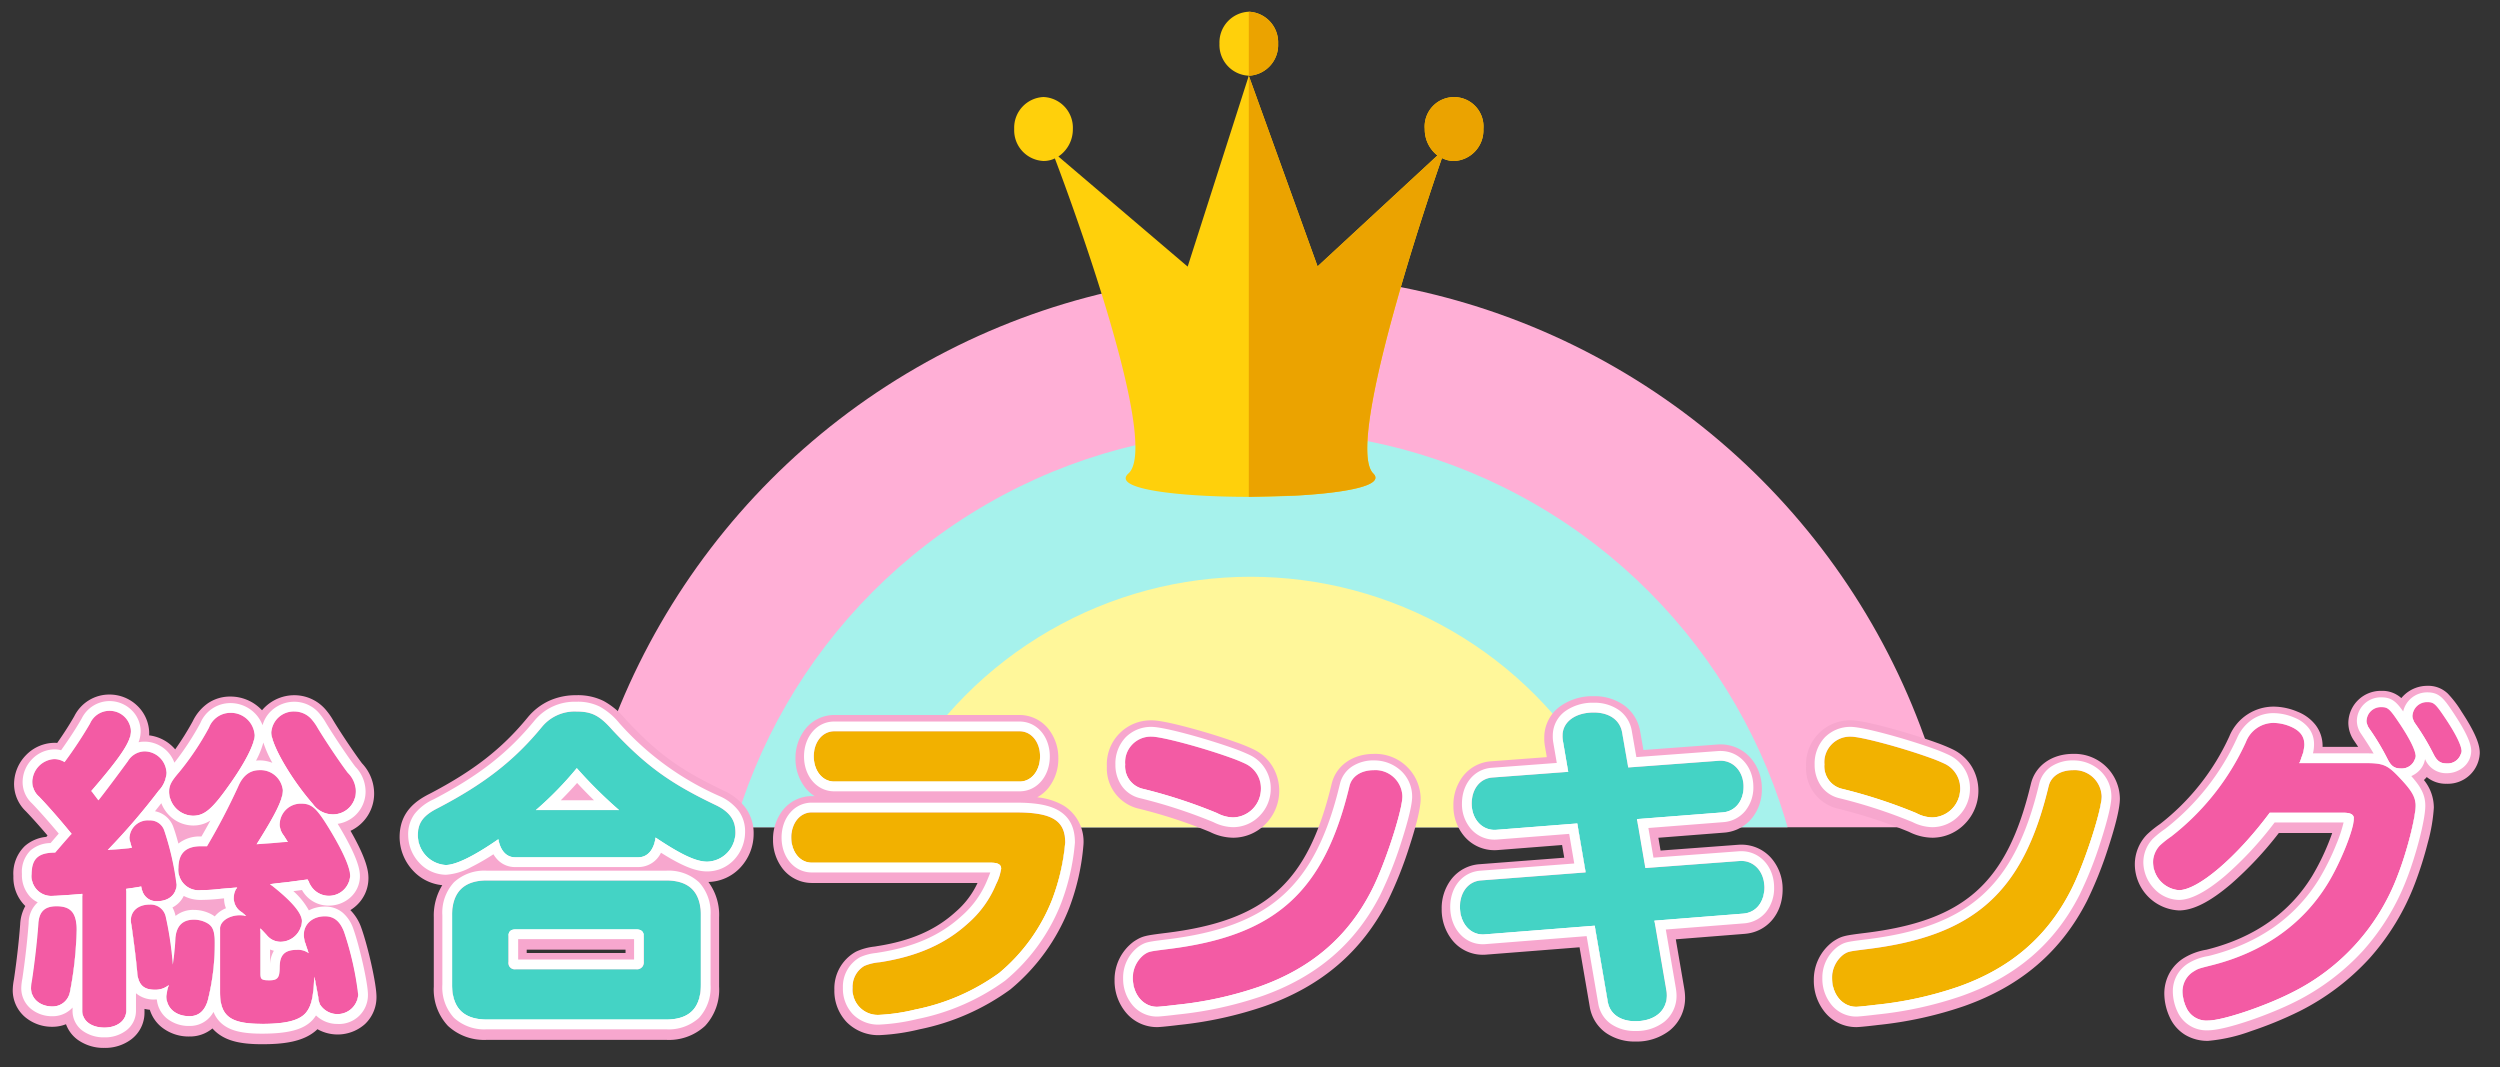 <svg xmlns="http://www.w3.org/2000/svg" xmlns:xlink="http://www.w3.org/1999/xlink" width="410" height="175" viewBox="0 0 410 175"><rect x="0" y="0" width="410" height="175" fill="#333333" stroke="none"/><defs><style>.a,.b,.c{fill:#fff;}.a,.b{stroke:#707070;}.a{opacity:0.5;}.d{clip-path:url(#a);}.e{clip-path:url(#b);}.f{fill:#ffafd6;}.g{fill:#a6f2ec;}.h{fill:#fff79a;}.i{fill:#f7a7ce;}.j{fill:#f35ba4;}.k{fill:#f2b200;}.l{fill:#44d3c5;}.m{fill:#f2b100;}.n{fill:#ffd00b;}.n,.p{fill-rule:evenodd;}.o{clip-path:url(#c);}.p{fill:#eba300;}</style><clipPath id="a"><rect class="a" width="410" height="175" transform="translate(67.159 1205.044)"/></clipPath><clipPath id="b"><rect class="b" width="229.401" height="90.733" transform="translate(0 0)"/></clipPath><clipPath id="c"><path class="c" d="M2958.5,1202.953v79.561l41.754-1.111v-78.45Z" transform="translate(-2958.5 -1202.953)"/></clipPath></defs><g class="d" transform="translate(-67.159 -1205.044)"><g transform="translate(72.247 1206.967)"><g class="e" transform="translate(87.856 43.02)"><g transform="translate(0 0)"><circle class="f" cx="114.701" cy="114.701" r="114.701"/><circle class="g" cx="89.877" cy="89.877" r="89.877" transform="translate(23.967 25.679)"/><circle class="h" cx="65.91" cy="65.91" r="65.91" transform="translate(46.223 49.647)"/></g></g><g transform="translate(0 113.224)"><path class="c" d="M8.41,50.63V31.444c-.989.11-4.232.33-4.782.33A3.227,3.227,0,0,1,.11,28.2c0-2.527,1.1-3.518,3.848-3.518,1.1-1.264,1.98-2.308,2.694-3.077-1.87-2.31-3.958-4.674-5.333-6.1a3.168,3.168,0,0,1-1.1-2.42A3.8,3.8,0,0,1,3.848,9.345a3.344,3.344,0,0,1,1.65.495A69.046,69.046,0,0,0,9.674,3.518a3.5,3.5,0,0,1,6.707,1.264c0,1.705-1.648,4.178-6.485,9.786.44.6.494.659,1.154,1.538.6-.714,3.244-4.233,4.837-6.432a3.282,3.282,0,0,1,2.749-1.593A3.628,3.628,0,0,1,22.21,11.6a4.467,4.467,0,0,1-1.266,2.914,107.427,107.427,0,0,1-8.355,9.729c.936-.055,1.266-.055,3.463-.275a1.7,1.7,0,0,1,.5-.055c-.112-.33-.112-.385-.222-.769a3.3,3.3,0,0,1-.164-.989,3,3,0,0,1,3.243-2.749,2.431,2.431,0,0,1,2.475,1.758,45.449,45.449,0,0,1,1.978,8.742c0,1.648-1.264,2.747-3.189,2.747a2.4,2.4,0,0,1-2.417-1.7,1.574,1.574,0,0,1-.111-.44.414.414,0,0,1-.055-.275c-1.211.22-1.319.22-2.475.385V50.63c0,1.6-1.484,2.749-3.574,2.749C9.9,53.379,8.41,52.28,8.41,50.63ZM31,47.551V37.162c0-1.211,1.486-2.2,3.3-2.2a7.721,7.721,0,0,1,.989.11c-.22-.165-.44-.385-.715-.6A2.625,2.625,0,0,1,33.26,32.1a2.859,2.859,0,0,1,.549-1.7l-2.639.22a28.5,28.5,0,0,1-3.3.22,3.333,3.333,0,0,1-3.683-3.683c0-2.365,1.211-3.518,3.683-3.518h.991a106.172,106.172,0,0,0,5.112-9.784c.769-1.815,1.923-2.694,3.519-2.694a3.655,3.655,0,0,1,3.792,3.3c0,1.538-1.1,3.793-4.287,8.85,2.253-.165,2.527-.165,4.177-.33l.934-.055-.66-1.044a2.915,2.915,0,0,1-.659-1.925,3.446,3.446,0,0,1,3.573-3.3c1.758,0,2.582.824,4.947,4.784,1.98,3.352,3.024,5.771,3.024,7.09a3.49,3.49,0,0,1-6.543,1.431,1.418,1.418,0,0,1-.22-.495,2.427,2.427,0,0,1-.22-.385l-3.3.44-1.539.165-1.321.165c3.519,2.747,5.224,4.727,5.224,6.1a3.541,3.541,0,0,1-3.464,3.354,2.91,2.91,0,0,1-2.31-1.1c-.55-.6-.824-.879-1.044-1.1v7.421c0,.934.22,1.1,1.483,1.1,1.376,0,1.706-.44,1.706-2.2,0-1.978.824-2.8,2.859-2.8a2.905,2.905,0,0,1,1.868.549c-.11-.44-.275-.826-.494-1.54a4.063,4.063,0,0,1-.275-1.484c0-1.76,1.429-3.024,3.463-3.024,1.483,0,2.473.824,3.134,2.584A50.789,50.789,0,0,1,53.654,47.99a3.4,3.4,0,0,1-6.268,1.6,4.368,4.368,0,0,1-.275-1.209c-.275-1.54-.494-2.529-.494-2.694a3.743,3.743,0,0,1-.165-.659c-.165,3.518-.494,4.892-1.428,5.991-1.1,1.211-3.244,1.76-7.147,1.76C32.655,52.775,31,51.509,31,47.551Zm227.586,1.6-2.143-12.478L238.361,38.1c-2.253.165-4.013-1.76-4.013-4.507,0-2.42,1.373-4.178,3.408-4.343l17.206-1.321L253.589,19.9l-13.3,1.044c-2.253.165-4.013-1.7-4.013-4.288,0-2.418,1.375-4.123,3.354-4.288l12.48-.934-.881-5.112a4.207,4.207,0,0,1-.055-.826c0-2.253,2.09-3.793,5.114-3.793,2.582,0,4.343,1.266,4.672,3.354l.989,5.663,14.843-1.1c2.31-.165,4.068,1.705,4.068,4.29,0,2.308-1.374,4.013-3.409,4.178l-14.072,1.1,1.374,8.026L280.2,26.058c2.308-.165,4.068,1.7,4.068,4.343,0,2.42-1.374,4.123-3.464,4.288l-14.568,1.154,1.925,11.215a7.494,7.494,0,0,1,.11,1.046c0,2.582-2.035,4.233-5.169,4.233C260.626,52.335,258.922,51.124,258.591,49.146Zm94.87.934a6.364,6.364,0,0,1-.6-2.584,3.766,3.766,0,0,1,1.87-3.354c.714-.44.769-.44,3.133-1.044,8.3-2.143,14.679-6.652,18.746-13.248,2.088-3.354,4.343-8.962,4.343-10.72,0-.714-.55-.989-1.76-.989H367.15c-5.441,7.312-11.764,12.7-14.9,12.7a4.613,4.613,0,0,1-4.233-4.562,4.062,4.062,0,0,1,1.1-2.749,15.986,15.986,0,0,1,1.87-1.484,41.373,41.373,0,0,0,12.259-15.5,4.867,4.867,0,0,1,4.562-3.134,7.31,7.31,0,0,1,2.749.6c1.538.659,2.255,1.593,2.255,2.914a5.643,5.643,0,0,1-.442,2.088l-.053.165-.112.33a2.061,2.061,0,0,1-.22.5h10.885c2.694,0,3.464.275,5.059,1.868,2.473,2.529,3.131,3.628,3.131,5.112,0,1.98-1.428,7.586-2.912,11.379a35.261,35.261,0,0,1-17.427,19.3c-4.453,2.255-11.325,4.564-13.69,4.564A3.616,3.616,0,0,1,353.461,50.08ZM74.772,52.06c-3.793,0-5.717-1.87-5.717-5.718V34.963c0-3.793,1.923-5.716,5.717-5.716h29.356c3.848,0,5.717,1.923,5.717,5.716V46.342c0,3.848-1.869,5.718-5.717,5.718Zm3.519-13.634V42.6A1.054,1.054,0,0,0,79.5,43.813H99.235A1.116,1.116,0,0,0,100.5,42.6V38.426c0-.769-.384-1.154-1.265-1.154H79.5C78.675,37.272,78.291,37.6,78.291,38.426ZM22.21,48.267a8.225,8.225,0,0,1,.385-1.87,3.44,3.44,0,0,1-2.31.769c-1.814,0-2.692-.824-2.858-2.8-.22-2.473-.6-5.332-.936-7.7a3.528,3.528,0,0,1-.11-.879c0-1.538,1.211-2.582,3.079-2.582a2.514,2.514,0,0,1,2.64,2.033,55.81,55.81,0,0,1,1.154,7.806c.22-1.538.329-2.529.439-4.4.165-1.98,1.211-2.969,3.024-2.969a4.44,4.44,0,0,1,2.145.549c.989.551,1.264,1.376,1.264,3.354a37.968,37.968,0,0,1-1.154,9.4c-.494,1.648-1.485,2.527-2.969,2.527C23.748,51.509,22.21,50.19,22.21,48.267Zm112.541-1.431a3.919,3.919,0,0,1,1.922-3.573,8.266,8.266,0,0,1,2.53-.6c6.048-.934,10.72-2.969,14.459-6.378a17.185,17.185,0,0,0,4.618-6.431,7.986,7.986,0,0,0,.824-2.529c0-.714-.549-.989-1.758-.989h-29.3c-1.925,0-3.354-1.76-3.354-4.123s1.428-4.123,3.354-4.123h33.424c5.991,0,8.136,1.319,8.136,4.947a35.031,35.031,0,0,1-2.145,9.345,29.83,29.83,0,0,1-8.685,12.041,35.116,35.116,0,0,1-13.742,5.991,31.412,31.412,0,0,1-5.938.879A4.126,4.126,0,0,1,134.751,46.837ZM295.379,45.3a4.793,4.793,0,0,1,1.87-3.9c.767-.495.767-.495,3.791-.879,17.7-2.145,25.673-9.292,29.85-26.717.385-1.65,1.925-2.639,4.013-2.639a4.432,4.432,0,0,1,4.672,4.343c0,2.31-2.912,11.27-5.057,15.392-3.9,7.641-9.894,12.753-18.417,15.777a60.332,60.332,0,0,1-13.522,2.969c-1.321.165-2.915.33-3.244.33C297.081,49.97,295.379,47.935,295.379,45.3ZM180.7,45.3a4.8,4.8,0,0,1,1.868-3.9c.769-.495.769-.495,3.793-.879,17.7-2.145,25.673-9.292,29.851-26.717.384-1.65,1.925-2.639,4.013-2.639A4.433,4.433,0,0,1,224.9,15.5c0,2.31-2.913,11.27-5.057,15.392-3.9,7.641-9.9,12.753-18.417,15.777a60.331,60.331,0,0,1-13.522,2.969c-1.321.165-2.914.33-3.244.33C182.408,49.97,180.7,47.935,180.7,45.3ZM0,46.892a8.082,8.082,0,0,1,.165-1.319C.6,42.6.989,39.305,1.211,36.336c.108-1.978,1.043-2.857,2.967-2.857,2.365,0,3.3,1.1,3.3,3.9a59.416,59.416,0,0,1-1.1,10.169,2.883,2.883,0,0,1-2.859,2.365C1.483,49.915,0,48.652,0,46.892ZM63.448,21.825c0-2.035.879-3.244,3.3-4.452,7.586-3.96,12.533-7.808,17.04-13.3A6.95,6.95,0,0,1,89.4,1.538c2.582,0,3.848.661,5.936,3.024,5.5,5.883,9.457,8.74,16.933,12.314,2.2,1.046,3.244,2.42,3.244,4.345a4.76,4.76,0,0,1-4.617,4.947c-1.815,0-4.29-1.156-8.468-3.958-.275,2.033-1.319,3.244-2.857,3.244H79.389c-1.429,0-2.418-1.1-2.749-2.969-3.956,2.749-6.979,4.233-8.63,4.233A4.885,4.885,0,0,1,63.448,21.825ZM82.8,17.7H96.432a74.457,74.457,0,0,1-6.927-6.872A56.483,56.483,0,0,1,82.8,17.7Zm226.379.495a84.4,84.4,0,0,0-12.315-4.013,3.778,3.778,0,0,1-2.747-3.958,4.217,4.217,0,0,1,4.342-4.564c1.648,0,8.246,1.76,12.972,3.463a26.089,26.089,0,0,1,2.42.991,4.449,4.449,0,0,1,2.527,4.123,4.683,4.683,0,0,1-4.563,4.672A5.852,5.852,0,0,1,309.177,18.2ZM194.5,18.2a84.43,84.43,0,0,0-12.316-4.013,3.778,3.778,0,0,1-2.748-3.958,4.217,4.217,0,0,1,4.343-4.564c1.648,0,8.245,1.76,12.973,3.463a26.063,26.063,0,0,1,2.42.991,4.449,4.449,0,0,1,2.527,4.123,4.683,4.683,0,0,1-4.563,4.672A5.849,5.849,0,0,1,194.5,18.2ZM22.649,14.843c0-1.156.274-1.76,1.648-3.354a45.7,45.7,0,0,0,4.894-7.312,3.766,3.766,0,0,1,3.519-2.42,3.894,3.894,0,0,1,3.958,3.683c0,1.485-1.65,4.674-4.342,8.412-2.694,3.793-3.96,4.782-5.773,4.782A4.012,4.012,0,0,1,22.649,14.843Zm23.583,1.868C42.714,12.7,39.415,7.037,39.415,5a3.674,3.674,0,0,1,3.793-3.463,3.746,3.746,0,0,1,2.97,1.485A7.834,7.834,0,0,1,47,4.233c1.43,2.365,3.848,5.938,4.949,7.367a4.339,4.339,0,0,1,1.319,3.079,3.742,3.742,0,0,1-3.738,3.738A4.029,4.029,0,0,1,46.232,16.711Zm85.494-3.683c-1.923,0-3.354-1.758-3.354-4.123s1.43-4.123,3.354-4.123h30.4c1.923,0,3.354,1.76,3.354,4.123s-1.431,4.123-3.354,4.123ZM386.445,9.29a39.468,39.468,0,0,0-2.969-4.947,2.221,2.221,0,0,1-.44-1.319,2.33,2.33,0,0,1,2.42-2.2c1.1,0,1.374.275,3.134,2.914,1.593,2.42,2.472,4.233,2.472,5.112a2.277,2.277,0,0,1-2.417,2.035C387.6,10.885,387.05,10.5,386.445,9.29Zm7.532-.824a39.341,39.341,0,0,0-2.969-4.947,2.221,2.221,0,0,1-.44-1.319,2.37,2.37,0,0,1,2.42-2.2c1.1,0,1.373.275,3.133,2.914,1.593,2.418,2.473,4.233,2.473,5.112a2.279,2.279,0,0,1-2.418,2.035C395.133,10.061,394.581,9.674,393.977,8.465Z" transform="translate(0 0.329)"/><path class="i" d="M12.038,53.379c2.09,0,3.574-1.154,3.574-2.749V30.62c1.156-.165,1.264-.165,2.475-.385a.414.414,0,0,0,.055.275,1.576,1.576,0,0,0,.111.44,2.4,2.4,0,0,0,2.417,1.7c1.925,0,3.189-1.1,3.189-2.747a45.451,45.451,0,0,0-1.978-8.742,2.431,2.431,0,0,0-2.475-1.758,3,3,0,0,0-3.243,2.749,3.3,3.3,0,0,0,.164.989c.11.385.11.44.222.769a1.7,1.7,0,0,0-.5.055c-2.2.22-2.527.22-3.463.275a107.435,107.435,0,0,0,8.355-9.729A4.467,4.467,0,0,0,22.21,11.6a3.628,3.628,0,0,0-3.573-3.518,3.282,3.282,0,0,0-2.749,1.593c-1.593,2.2-4.233,5.718-4.837,6.432-.659-.879-.714-.934-1.154-1.538,4.837-5.608,6.485-8.081,6.485-9.786A3.5,3.5,0,0,0,9.674,3.518,69.057,69.057,0,0,1,5.5,9.839a3.344,3.344,0,0,0-1.65-.494A3.8,3.8,0,0,0,.22,13.083a3.168,3.168,0,0,0,1.1,2.42c1.376,1.429,3.464,3.793,5.333,6.1-.714.769-1.6,1.813-2.694,3.077C1.211,24.682.11,25.673.11,28.2a3.227,3.227,0,0,0,3.518,3.573c.549,0,3.793-.22,4.782-.33V50.63c0,1.65,1.486,2.749,3.628,2.749m25.838-.6c3.9,0,6.048-.549,7.147-1.76.934-1.1,1.264-2.473,1.428-5.991a3.739,3.739,0,0,0,.165.659c0,.165.22,1.154.494,2.694a4.368,4.368,0,0,0,.275,1.209,3.4,3.4,0,0,0,6.268-1.6,50.79,50.79,0,0,0-2.308-10.279c-.662-1.76-1.651-2.584-3.134-2.584-2.034,0-3.463,1.264-3.463,3.024a4.064,4.064,0,0,0,.275,1.484c.22.714.385,1.1.494,1.54a2.905,2.905,0,0,0-1.868-.549c-2.035,0-2.859.824-2.859,2.8,0,1.76-.33,2.2-1.706,2.2-1.264,0-1.483-.165-1.483-1.1V37.107c.22.22.494.494,1.044,1.1a2.91,2.91,0,0,0,2.31,1.1,3.541,3.541,0,0,0,3.464-3.354c0-1.374-1.705-3.354-5.224-6.1l1.321-.165,1.539-.165,3.3-.44a2.43,2.43,0,0,0,.22.385,1.418,1.418,0,0,0,.22.495,3.49,3.49,0,0,0,6.543-1.431c0-1.319-1.044-3.738-3.024-7.09-2.365-3.96-3.189-4.784-4.947-4.784a3.446,3.446,0,0,0-3.573,3.3,2.915,2.915,0,0,0,.659,1.925l.66,1.044-.934.055c-1.65.165-1.925.165-4.177.33,3.188-5.057,4.287-7.312,4.287-8.85a3.655,3.655,0,0,0-3.792-3.3c-1.6,0-2.749.879-3.519,2.694a106.176,106.176,0,0,1-5.112,9.784h-.991c-2.473,0-3.683,1.154-3.683,3.518a3.333,3.333,0,0,0,3.683,3.683,28.5,28.5,0,0,0,3.3-.22l2.639-.22a2.859,2.859,0,0,0-.549,1.7,2.625,2.625,0,0,0,1.318,2.365c.275.22.494.44.715.6a7.719,7.719,0,0,0-.989-.11c-1.813,0-3.3.989-3.3,2.2V47.551c0,3.958,1.65,5.224,6.872,5.224m225.221-.44c3.134,0,5.169-1.65,5.169-4.233a7.489,7.489,0,0,0-.11-1.046l-1.925-11.215L280.8,34.688c2.09-.165,3.464-1.868,3.464-4.288,0-2.639-1.76-4.507-4.068-4.343l-15.447,1.154-1.374-8.026,14.072-1.1c2.035-.165,3.409-1.87,3.409-4.178,0-2.584-1.758-4.455-4.068-4.29l-14.843,1.1-.989-5.663c-.329-2.088-2.09-3.354-4.672-3.354-3.024,0-5.114,1.54-5.114,3.793a4.206,4.206,0,0,0,.055.826l.881,5.112-12.48.934c-1.978.165-3.354,1.87-3.354,4.288,0,2.584,1.76,4.452,4.013,4.288l13.3-1.044,1.374,8.026-17.206,1.321c-2.035.165-3.408,1.923-3.408,4.343,0,2.747,1.76,4.672,4.013,4.507l18.086-1.429,2.143,12.478c.332,1.978,2.035,3.189,4.507,3.189m93.936-.11c2.365,0,9.237-2.31,13.69-4.564a35.261,35.261,0,0,0,17.427-19.3c1.484-3.793,2.912-9.4,2.912-11.379,0-1.484-.659-2.582-3.131-5.112-1.6-1.593-2.365-1.868-5.059-1.868H371.987a2.06,2.06,0,0,0,.22-.5l.112-.33.053-.165a5.643,5.643,0,0,0,.442-2.088c0-1.321-.717-2.255-2.255-2.914a7.309,7.309,0,0,0-2.749-.6,4.867,4.867,0,0,0-4.562,3.134,41.373,41.373,0,0,1-12.259,15.5,16,16,0,0,0-1.87,1.483,4.063,4.063,0,0,0-1.1,2.749,4.613,4.613,0,0,0,4.233,4.562c3.133,0,9.456-5.387,14.9-12.7h12.039c1.211,0,1.761.275,1.761.989,0,1.758-2.255,7.367-4.343,10.72-4.068,6.6-10.445,11.1-18.746,13.248-2.365.6-2.419.6-3.133,1.044a3.766,3.766,0,0,0-1.87,3.354,6.364,6.364,0,0,0,.6,2.584,3.616,3.616,0,0,0,3.573,2.145M104.128,52.06c3.848,0,5.717-1.87,5.717-5.718V34.963c0-3.793-1.869-5.716-5.717-5.716H74.772c-3.793,0-5.717,1.923-5.717,5.716V46.342c0,3.848,1.923,5.718,5.717,5.718h29.356M79.5,37.272H99.235c.881,0,1.265.385,1.265,1.154V42.6a1.116,1.116,0,0,1-1.265,1.209H79.5A1.054,1.054,0,0,1,78.291,42.6V38.426c0-.824.384-1.154,1.208-1.154M26,51.509c1.483,0,2.474-.879,2.969-2.527a37.966,37.966,0,0,0,1.154-9.4c0-1.978-.275-2.8-1.264-3.354a4.44,4.44,0,0,0-2.145-.549c-1.814,0-2.859.989-3.024,2.969-.11,1.868-.22,2.859-.439,4.4A55.809,55.809,0,0,0,22.1,35.237,2.514,2.514,0,0,0,19.46,33.2c-1.868,0-3.079,1.044-3.079,2.582a3.528,3.528,0,0,0,.11.879c.332,2.365.716,5.224.936,7.7.165,1.98,1.044,2.8,2.858,2.8a3.439,3.439,0,0,0,2.31-.769,8.224,8.224,0,0,0-.385,1.87c0,1.923,1.538,3.242,3.793,3.242m113.09-.22a31.41,31.41,0,0,0,5.938-.879,35.116,35.116,0,0,0,13.742-5.991,29.83,29.83,0,0,0,8.685-12.041,35.031,35.031,0,0,0,2.145-9.345c0-3.628-2.145-4.947-8.136-4.947H128.043c-1.925,0-3.354,1.758-3.354,4.123s1.428,4.123,3.354,4.123h29.3c1.209,0,1.758.275,1.758.989a7.986,7.986,0,0,1-.824,2.529,17.186,17.186,0,0,1-4.618,6.431c-3.738,3.409-8.411,5.443-14.459,6.378a8.265,8.265,0,0,0-2.53.6,3.919,3.919,0,0,0-1.922,3.573,4.126,4.126,0,0,0,4.342,4.453M299.336,49.97c.329,0,1.923-.165,3.244-.33A60.333,60.333,0,0,0,316.1,46.672c8.523-3.024,14.513-8.136,18.417-15.777,2.144-4.123,5.057-13.083,5.057-15.392A4.432,4.432,0,0,0,334.9,11.16c-2.088,0-3.628.989-4.013,2.639-4.178,17.425-12.148,24.572-29.851,26.717-3.024.385-3.024.385-3.791.879a4.793,4.793,0,0,0-1.87,3.9c0,2.637,1.7,4.672,3.958,4.672m-114.674,0c.33,0,1.923-.165,3.244-.33a60.333,60.333,0,0,0,13.522-2.969c8.52-3.024,14.514-8.136,18.417-15.777,2.144-4.123,5.057-13.083,5.057-15.392a4.433,4.433,0,0,0-4.673-4.343c-2.088,0-3.628.989-4.013,2.639-4.178,17.425-12.149,24.572-29.851,26.717-3.024.385-3.024.385-3.793.879a4.8,4.8,0,0,0-1.868,3.9c0,2.637,1.7,4.672,3.958,4.672M3.518,49.915a2.883,2.883,0,0,0,2.859-2.365,59.413,59.413,0,0,0,1.1-10.169c0-2.8-.934-3.9-3.3-3.9-1.923,0-2.859.879-2.967,2.857C.989,39.305.6,42.6.165,45.573A8.081,8.081,0,0,0,0,46.892c0,1.76,1.483,3.024,3.518,3.024m64.492-23.2c1.65,0,4.674-1.484,8.63-4.233.332,1.868,1.321,2.969,2.749,2.969H99.566c1.538,0,2.582-1.211,2.857-3.244,4.178,2.8,6.652,3.958,8.468,3.958a4.76,4.76,0,0,0,4.617-4.947c0-1.925-1.044-3.3-3.244-4.345C104.788,13.3,100.83,10.445,95.331,4.562,93.243,2.2,91.978,1.538,89.4,1.538a6.95,6.95,0,0,0-5.609,2.529c-4.507,5.5-9.455,9.345-17.04,13.3-2.42,1.209-3.3,2.418-3.3,4.453a4.885,4.885,0,0,0,4.562,4.892M89.505,10.83A74.462,74.462,0,0,0,96.432,17.7H82.8a56.479,56.479,0,0,0,6.707-6.872m222.309,8.081a4.683,4.683,0,0,0,4.563-4.672,4.449,4.449,0,0,0-2.527-4.123,26.087,26.087,0,0,0-2.42-.991c-4.727-1.7-11.324-3.464-12.972-3.464a4.217,4.217,0,0,0-4.342,4.564,3.778,3.778,0,0,0,2.747,3.958A84.4,84.4,0,0,1,309.177,18.2a5.853,5.853,0,0,0,2.637.714m-114.674,0a4.683,4.683,0,0,0,4.563-4.672,4.449,4.449,0,0,0-2.527-4.123,26.056,26.056,0,0,0-2.42-.991c-4.727-1.7-11.325-3.464-12.973-3.464a4.217,4.217,0,0,0-4.343,4.564,3.778,3.778,0,0,0,2.748,3.958A84.428,84.428,0,0,1,194.5,18.2a5.85,5.85,0,0,0,2.637.714M26.552,18.636c1.813,0,3.079-.989,5.773-4.782,2.692-3.738,4.342-6.927,4.342-8.412A3.894,3.894,0,0,0,32.71,1.758a3.766,3.766,0,0,0-3.519,2.42A45.7,45.7,0,0,1,24.3,11.489c-1.374,1.593-1.648,2.2-1.648,3.354a4.012,4.012,0,0,0,3.9,3.793m22.979-.22a3.742,3.742,0,0,0,3.738-3.738A4.339,4.339,0,0,0,51.95,11.6c-1.1-1.429-3.519-5-4.949-7.367a7.833,7.833,0,0,0-.824-1.209,3.746,3.746,0,0,0-2.97-1.485A3.674,3.674,0,0,0,39.415,5c0,2.035,3.3,7.7,6.817,11.709a4.029,4.029,0,0,0,3.3,1.705m112.6-5.389c1.923,0,3.354-1.758,3.354-4.123s-1.431-4.123-3.354-4.123h-30.4c-1.923,0-3.354,1.76-3.354,4.123s1.43,4.123,3.354,4.123h30.4m226.518-2.143a2.277,2.277,0,0,0,2.417-2.035c0-.879-.879-2.692-2.472-5.112C386.83,1.1,386.556.824,385.457.824a2.33,2.33,0,0,0-2.42,2.2,2.221,2.221,0,0,0,.44,1.319,39.474,39.474,0,0,1,2.969,4.947c.6,1.211,1.156,1.6,2.2,1.6m7.531-.824a2.279,2.279,0,0,0,2.418-2.035c0-.879-.879-2.694-2.473-5.112C394.362.275,394.087,0,392.988,0a2.37,2.37,0,0,0-2.42,2.2,2.221,2.221,0,0,0,.44,1.319,39.34,39.34,0,0,1,2.969,4.947c.6,1.209,1.156,1.6,2.2,1.6M12.038,56.379A7.272,7.272,0,0,1,7.617,55.02a5.507,5.507,0,0,1-1.881-2.525,5.956,5.956,0,0,1-2.217.421A6.85,6.85,0,0,1-.956,51.341,5.776,5.776,0,0,1-3,46.892a10,10,0,0,1,.2-1.763c.45-3.04.813-6.232,1.02-8.988a6.757,6.757,0,0,1,.844-3.029A6.548,6.548,0,0,1-2.89,28.2a6.271,6.271,0,0,1,1.873-4.925,6.248,6.248,0,0,1,3.528-1.506l.058-.067.135-.157C1.446,20.063.161,18.625-.842,17.583l-.028-.029A6.178,6.178,0,0,1-2.78,13.083a6.826,6.826,0,0,1,1.94-4.7A6.6,6.6,0,0,1,3.848,6.345c.153,0,.3.006.448.018C5.4,4.785,6.325,3.333,7.07,2.03l.024-.041a6.4,6.4,0,0,1,5.769-3.56A6.559,6.559,0,0,1,17.419.258a6.309,6.309,0,0,1,1.963,4.524q0,.17-.01.341a6.658,6.658,0,0,1,4.271,2.3A47.378,47.378,0,0,0,26.529,2.8,7.62,7.62,0,0,1,28.99-.128a6.469,6.469,0,0,1,3.72-1.114A7.056,7.056,0,0,1,37.539.665q.179.167.344.344A6.606,6.606,0,0,1,38.5.362a6.932,6.932,0,0,1,4.71-1.823,6.783,6.783,0,0,1,5.329,2.633l.04.05a10.8,10.8,0,0,1,.991,1.459h0c1.4,2.319,3.7,5.7,4.715,7.032a7.242,7.242,0,0,1,1.986,4.966,6.747,6.747,0,0,1-3.874,6.1c2.593,4.546,2.94,6.529,2.94,7.753a6.075,6.075,0,0,1-1.982,4.506,6.416,6.416,0,0,1-.982.745,7.708,7.708,0,0,1,1.783,2.874l.014.039c1.039,2.887,2.485,9.116,2.485,11.295a6.074,6.074,0,0,1-1.884,4.479,6.747,6.747,0,0,1-7.731.88l-.066-.037c-2.225,2.162-5.832,2.463-9.1,2.463-3.452,0-5.609-.521-7.212-1.741a6.216,6.216,0,0,1-.909-.847A5.758,5.758,0,0,1,26,54.509a7.092,7.092,0,0,1-4.692-1.62,5.922,5.922,0,0,1-1.825-2.762,6.708,6.708,0,0,1-.874-.145v.647a5.472,5.472,0,0,1-2.17,4.348A7.118,7.118,0,0,1,12.038,56.379ZM263.1,55.335a8.218,8.218,0,0,1-4.79-1.4,6.535,6.535,0,0,1-2.674-4.281l-1.679-9.775L238.58,41.088c-.162.012-.325.018-.486.018a6.4,6.4,0,0,1-4.967-2.341,8.029,8.029,0,0,1-1.779-5.176,7.788,7.788,0,0,1,1.58-4.867,6.424,6.424,0,0,1,4.586-2.465h.013l13.923-1.069-.356-2.082-10.59.831c-.164.012-.331.018-.495.018a6.459,6.459,0,0,1-4.921-2.243,7.639,7.639,0,0,1-1.817-5.054,7.72,7.72,0,0,1,1.58-4.847,6.381,6.381,0,0,1,4.525-2.43l.025,0,9.187-.688-.315-1.827a7.019,7.019,0,0,1-.1-1.366A6.292,6.292,0,0,1,250.807.344,9.11,9.11,0,0,1,256.283-1.3,8.379,8.379,0,0,1,261.214.16a6.681,6.681,0,0,1,2.7,4.4l.518,2.965,12.143-.9c.165-.012.331-.018.494-.018a6.525,6.525,0,0,1,4.956,2.235,7.615,7.615,0,0,1,1.83,5.064,7.475,7.475,0,0,1-1.614,4.785,6.485,6.485,0,0,1-4.553,2.383h-.009l-10.793.843.359,2.1,12.737-.951c.165-.012.331-.018.494-.018a6.51,6.51,0,0,1,4.964,2.251,7.708,7.708,0,0,1,1.823,5.1c0,4-2.561,6.989-6.228,7.278l-11.291.894,1.382,8.058.02.136a8.909,8.909,0,0,1,.121,1.335,6.841,6.841,0,0,1-2.512,5.408A8.808,8.808,0,0,1,263.1,55.335Zm93.936-.11a7.132,7.132,0,0,1-3.717-.962,6.5,6.5,0,0,1-2.56-2.884,9.386,9.386,0,0,1-.9-3.883,7.016,7.016,0,0,1,.858-3.4,6.786,6.786,0,0,1,2.458-2.521,10.365,10.365,0,0,1,3.6-1.3l.343-.088c7.568-1.955,13.267-5.964,16.939-11.917l.007-.011a38.1,38.1,0,0,0,2.654-5.335c.283-.691.5-1.286.678-1.788h-8.756a58.4,58.4,0,0,1-7.854,8.374c-3.414,2.91-6.2,4.324-8.529,4.324a7.6,7.6,0,0,1-7.233-7.562,7.03,7.03,0,0,1,1.9-4.79L347,21.4a17.289,17.289,0,0,1,2.166-1.742A38.332,38.332,0,0,0,360.5,5.338l.021-.046A7.85,7.85,0,0,1,367.809.409a10.25,10.25,0,0,1,3.891.83l.04.017a7.025,7.025,0,0,1,2.9,2.133,5.651,5.651,0,0,1,1.176,3.539c0,.026,0,.053,0,.079h5.833q-.306-.468-.655-.984l-.01-.014a5.176,5.176,0,0,1-.944-2.983,5.319,5.319,0,0,1,5.42-5.2A4.605,4.605,0,0,1,388.73-.987a5.369,5.369,0,0,1,.521-.553A5.5,5.5,0,0,1,392.988-3a4.606,4.606,0,0,1,3.368,1.277,17.227,17.227,0,0,1,2.261,2.973l.009.013c2.631,3.991,2.968,5.711,2.968,6.763a5.243,5.243,0,0,1-5.418,5.035,4.929,4.929,0,0,1-3.273-1.1,5.23,5.23,0,0,1-.47.487,7.181,7.181,0,0,1,1.629,4.54,27.931,27.931,0,0,1-.993,5.752,60.541,60.541,0,0,1-2.125,6.72,39.41,39.41,0,0,1-7.4,12.193,39.7,39.7,0,0,1-11.448,8.679l-.014.007a62.667,62.667,0,0,1-8.032,3.3A27.017,27.017,0,0,1,357.034,55.225ZM104.128,55.06H74.772a8.715,8.715,0,0,1-6.395-2.288,8.7,8.7,0,0,1-2.322-6.431V34.963a9.508,9.508,0,0,1,1.391-5.269,7.509,7.509,0,0,1-4.82-2.409,8.111,8.111,0,0,1-2.179-5.459c0-4.114,2.629-5.969,4.931-7.123,7.216-3.769,11.878-7.4,16.088-12.536l.023-.027A9.919,9.919,0,0,1,85.033-.573,10.581,10.581,0,0,1,89.4-1.462a9.48,9.48,0,0,1,4.52.955A12.484,12.484,0,0,1,97.55,2.542c5.215,5.575,8.811,8.186,16,11.624h0a9.263,9.263,0,0,1,3.559,2.752,7.007,7.007,0,0,1,1.4,4.3,8.1,8.1,0,0,1-2.144,5.548,7.41,7.41,0,0,1-5.276,2.4,9.094,9.094,0,0,1,1.757,5.8V46.342a8.723,8.723,0,0,1-2.294,6.423A8.719,8.719,0,0,1,104.128,55.06ZM81.291,40.813H97.5v-.54H81.291Zm57.8,13.476a7.307,7.307,0,0,1-5.311-2.123,7.453,7.453,0,0,1-2.032-5.329,6.89,6.89,0,0,1,3.485-6.207l.1-.053.1-.046a9.8,9.8,0,0,1,2.955-.775l.355-.062c5.52-.853,9.618-2.641,12.9-5.63l.018-.016a14.081,14.081,0,0,0,3.567-4.716H128.043a6.084,6.084,0,0,1-4.727-2.283,7.664,7.664,0,0,1-1.627-4.84,7.664,7.664,0,0,1,1.627-4.841,6.085,6.085,0,0,1,4.726-2.282h.461a6.278,6.278,0,0,1-1.5-1.34A7.663,7.663,0,0,1,125.373,8.9,7.663,7.663,0,0,1,127,4.065a6.084,6.084,0,0,1,4.726-2.283h30.4a6.084,6.084,0,0,1,4.725,2.283,7.663,7.663,0,0,1,1.628,4.84,7.663,7.663,0,0,1-1.629,4.841,6.249,6.249,0,0,1-1.833,1.536,10.768,10.768,0,0,1,4.324,1.356,6.951,6.951,0,0,1,3.26,6.4,37.728,37.728,0,0,1-2.337,10.4l0,0a32.8,32.8,0,0,1-9.644,13.345l-.019.015a38.153,38.153,0,0,1-14.895,6.535A33.883,33.883,0,0,1,139.093,54.289ZM299.336,52.97a6.613,6.613,0,0,1-5.117-2.412,8.135,8.135,0,0,1-1.84-5.26,7.747,7.747,0,0,1,3.128-6.345l.058-.041.059-.038c1.339-.863,1.832-.926,5.038-1.333l.018,0c16.5-2,23.391-8.165,27.292-24.43C328.677,10.1,331.4,8.16,334.9,8.16a7.433,7.433,0,0,1,7.672,7.343c0,1.84-1.019,5.338-1.873,7.949a64.5,64.5,0,0,1-3.518,8.819c-4.246,8.306-10.814,13.941-20.079,17.228a63.333,63.333,0,0,1-14.172,3.121C302.692,52.65,300.084,52.97,299.336,52.97Zm-114.674,0a6.613,6.613,0,0,1-5.117-2.412A8.135,8.135,0,0,1,177.7,45.3a7.751,7.751,0,0,1,3.124-6.344l.06-.043.062-.04c1.34-.861,1.832-.924,5.037-1.332l.018,0c16.5-2,23.392-8.165,27.294-24.435.707-3,3.426-4.944,6.931-4.944A7.433,7.433,0,0,1,227.9,15.5c0,1.839-1.019,5.338-1.873,7.949a64.483,64.483,0,0,1-3.52,8.822c-4.245,8.3-10.813,13.937-20.077,17.225a63.334,63.334,0,0,1-14.173,3.121C188.013,52.65,185.409,52.97,184.662,52.97Zm127.152-31.06a8.737,8.737,0,0,1-3.806-.951L308,20.954A81.861,81.861,0,0,0,296.2,17.11l-.089-.022a6.771,6.771,0,0,1-5-6.863,7.211,7.211,0,0,1,7.342-7.564c.4,0,1.63,0,6.105,1.195,2.671.713,5.531,1.6,7.854,2.436a28.958,28.958,0,0,1,2.751,1.129,7.415,7.415,0,0,1,3.1,2.8,7.736,7.736,0,0,1-1.1,9.4A7.445,7.445,0,0,1,311.814,21.911Zm-114.674,0a8.733,8.733,0,0,1-3.806-.951l-.013-.005a81.888,81.888,0,0,0-11.794-3.844l-.089-.022a6.771,6.771,0,0,1-5-6.863,7.211,7.211,0,0,1,7.343-7.564c.4,0,1.63,0,6.105,1.195,2.67.713,5.529,1.6,7.851,2.435A28.86,28.86,0,0,1,200.5,7.422a7.414,7.414,0,0,1,3.1,2.8,7.736,7.736,0,0,1-1.1,9.4A7.444,7.444,0,0,1,197.14,21.911Z" transform="translate(0 0.329)"/><g transform="translate(0)"><path class="j" d="M14.64-9.267a2.026,2.026,0,0,0,.22-.495l.11-.33.055-.165a5.679,5.679,0,0,0,.44-2.089c0-1.319-.715-2.254-2.254-2.914a7.312,7.312,0,0,0-2.749-.6A4.869,4.869,0,0,0,5.9-12.73,41.348,41.348,0,0,1-6.359,2.772,15.939,15.939,0,0,0-8.229,4.256a4.059,4.059,0,0,0-1.1,2.749A4.612,4.612,0,0,0-5.1,11.568c3.133,0,9.455-5.387,14.9-12.7H21.842c1.209,0,1.759.275,1.759.99,0,1.759-2.254,7.366-4.343,10.72C15.19,17.175,8.813,21.683.512,23.827c-2.364.6-2.419.6-3.133,1.044A3.761,3.761,0,0,0-4.49,28.225a6.331,6.331,0,0,0,.6,2.584A3.612,3.612,0,0,0-.312,32.952c2.364,0,9.236-2.309,13.688-4.563A35.262,35.262,0,0,0,30.8,9.094c1.484-3.793,2.914-9.4,2.914-11.379,0-1.484-.66-2.584-3.133-5.112-1.594-1.594-2.364-1.869-5.058-1.869Zm13.468-9.18a2.331,2.331,0,0,0-2.419,2.2,2.222,2.222,0,0,0,.44,1.319A39.562,39.562,0,0,1,29.1-9.982c.6,1.209,1.154,1.594,2.2,1.594a2.279,2.279,0,0,0,2.419-2.034c0-.88-.88-2.694-2.474-5.112C29.483-18.173,29.208-18.447,28.109-18.447Zm7.531-.825a2.369,2.369,0,0,0-2.419,2.2,2.222,2.222,0,0,0,.44,1.319,39.564,39.564,0,0,1,2.969,4.948c.6,1.209,1.154,1.594,2.2,1.594a2.279,2.279,0,0,0,2.419-2.034c0-.88-.88-2.694-2.474-5.112C37.014-19,36.74-19.272,35.64-19.272Z" transform="translate(357.348 19.272)"/><path class="c" d="M35.64-19.272a2.369,2.369,0,0,0-2.419,2.2,2.222,2.222,0,0,0,.44,1.319,39.563,39.563,0,0,1,2.969,4.948c.6,1.209,1.154,1.594,2.2,1.594a2.279,2.279,0,0,0,2.419-2.034c0-.88-.88-2.694-2.474-5.112C37.014-19,36.74-19.272,35.64-19.272m-7.531.825a2.331,2.331,0,0,0-2.419,2.2,2.222,2.222,0,0,0,.44,1.319A39.562,39.562,0,0,1,29.1-9.982c.6,1.209,1.154,1.594,2.2,1.594a2.279,2.279,0,0,0,2.419-2.034c0-.88-.88-2.694-2.474-5.112-1.759-2.639-2.034-2.914-3.133-2.914M10.462-15.864A4.869,4.869,0,0,0,5.9-12.73,41.348,41.348,0,0,1-6.359,2.772,15.94,15.94,0,0,0-8.229,4.256a4.059,4.059,0,0,0-1.1,2.749A4.612,4.612,0,0,0-5.1,11.568c3.133,0,9.455-5.387,14.9-12.7H21.842c1.209,0,1.759.275,1.759.99,0,1.759-2.254,7.366-4.343,10.72C15.19,17.175,8.813,21.683.512,23.827c-2.364.6-2.419.6-3.133,1.044A3.761,3.761,0,0,0-4.49,28.225a6.331,6.331,0,0,0,.6,2.584A3.612,3.612,0,0,0-.312,32.952c2.364,0,9.236-2.309,13.688-4.563A35.262,35.262,0,0,0,30.8,9.094c1.484-3.793,2.914-9.4,2.914-11.379,0-1.484-.66-2.584-3.133-5.112-1.594-1.594-2.364-1.869-5.058-1.869H14.64a2.026,2.026,0,0,0,.22-.495l.165-.495a5.679,5.679,0,0,0,.44-2.089c0-1.319-.715-2.254-2.254-2.914a7.312,7.312,0,0,0-2.749-.6M35.64-20.872c2.047,0,2.755,1.061,4.465,3.626l0,.007c2.454,3.723,2.738,5.2,2.738,5.993a3.492,3.492,0,0,1-1.283,2.652,4.24,4.24,0,0,1-2.736.982,3.729,3.729,0,0,1-3.55-2.322,3.554,3.554,0,0,1-1.246,2.164,4.106,4.106,0,0,1-1.014.627c1.578,1.773,2.3,3.091,2.3,4.857,0,2.424-1.6,8.315-3.024,11.962a38.02,38.02,0,0,1-7.139,11.765,38.3,38.3,0,0,1-11.047,8.371l-.008,0C9.772,32.007,2.535,34.552-.312,34.552A5.22,5.22,0,0,1-5.328,31.5a7.979,7.979,0,0,1-.762-3.277A5.356,5.356,0,0,1-3.448,23.5,9.053,9.053,0,0,1-.233,22.366l.349-.089C8.045,20.229,14.029,16.01,17.9,9.739l0-.006a39.621,39.621,0,0,0,2.829-5.711A23.193,23.193,0,0,0,21.911.469H10.6A57.767,57.767,0,0,1,2.526,9.178c-3.106,2.647-5.67,3.99-7.621,3.99A5.7,5.7,0,0,1-9.21,11.261a6.356,6.356,0,0,1-1.718-4.255A5.633,5.633,0,0,1-9.4,3.168l.041-.043A16.516,16.516,0,0,1-7.33,1.5,39.772,39.772,0,0,0,4.434-13.372l.012-.026a7.149,7.149,0,0,1,2.417-2.98,6.231,6.231,0,0,1,3.6-1.086,8.86,8.86,0,0,1,3.358.725l.021.009a5.668,5.668,0,0,1,2.341,1.7,4.283,4.283,0,0,1,.883,2.681,6.278,6.278,0,0,1-.176,1.478h8.636c.478,0,.911.009,1.309.031-.519-.9-1.179-1.938-2.03-3.2l-.005-.008a3.789,3.789,0,0,1-.709-2.207,3.918,3.918,0,0,1,4.019-3.8c1.655,0,2.435.694,3.576,2.315A4.027,4.027,0,0,1,35.64-20.872Z" transform="translate(357.348 19.272)"/><path class="k" d="M-4.3-17.006a4.216,4.216,0,0,0-4.343,4.563A3.778,3.778,0,0,0-5.9-8.485,84.508,84.508,0,0,1,6.417-4.472a5.855,5.855,0,0,0,2.639.715A4.683,4.683,0,0,0,13.618-8.43a4.45,4.45,0,0,0-2.529-4.123,26.074,26.074,0,0,0-2.419-.99C3.943-15.247-2.654-17.006-4.3-17.006Zm36.447,5.5c-2.089,0-3.628.99-4.013,2.639C23.953,8.556,15.982,15.7-1.719,17.847c-3.024.385-3.024.385-3.793.88a4.8,4.8,0,0,0-1.869,3.9c0,2.639,1.7,4.673,3.958,4.673.33,0,1.924-.165,3.243-.33A60.317,60.317,0,0,0,13.343,24c8.521-3.024,14.513-8.136,18.416-15.777C33.9,4.1,36.817-4.857,36.817-7.166A4.434,4.434,0,0,0,32.144-11.509Z" transform="translate(302.759 22.668)"/><path class="c" d="M-4.3-17.006a4.216,4.216,0,0,0-4.343,4.563A3.778,3.778,0,0,0-5.9-8.485,84.509,84.509,0,0,1,6.417-4.472a5.854,5.854,0,0,0,2.639.715A4.683,4.683,0,0,0,13.618-8.43a4.45,4.45,0,0,0-2.529-4.123,26.074,26.074,0,0,0-2.419-.99C3.943-15.247-2.654-17.006-4.3-17.006m36.447,5.5c-2.089,0-3.628.99-4.013,2.639C23.953,8.556,15.982,15.7-1.719,17.847c-3.024.385-3.024.385-3.793.88a4.8,4.8,0,0,0-1.869,3.9c0,2.639,1.7,4.673,3.958,4.673.33,0,1.924-.165,3.243-.33A60.317,60.317,0,0,0,13.343,24c8.521-3.024,14.513-8.136,18.416-15.777C33.9,4.1,36.817-4.857,36.817-7.166a4.434,4.434,0,0,0-4.673-4.343M-4.3-18.606c2.017,0,9.027,1.941,13.5,3.552a27.432,27.432,0,0,1,2.6,1.064,6.027,6.027,0,0,1,3.425,5.56,6.278,6.278,0,0,1-1.809,4.4A6.056,6.056,0,0,1,9.055-2.158,7.4,7.4,0,0,1,5.793-3L5.786-3A83.634,83.634,0,0,0-6.25-6.924L-6.3-6.936A5.049,5.049,0,0,1-9.223-8.952a6.06,6.06,0,0,1-1.023-3.492A6.237,6.237,0,0,1-8.6-16.862,5.859,5.859,0,0,1-4.3-18.606Zm36.447,5.5a6.451,6.451,0,0,1,4.413,1.67,5.761,5.761,0,0,1,1.86,4.273c0,1.807-1.262,5.856-1.8,7.514a63.125,63.125,0,0,1-3.431,8.612c-4.075,7.975-10.389,13.389-19.3,16.552A61.94,61.94,0,0,1,.01,28.561c-.9.112-2.9.341-3.433.341A5.235,5.235,0,0,1-7.47,26.988,6.735,6.735,0,0,1-8.982,22.63a6.35,6.35,0,0,1,2.539-5.205l.065-.044c1.074-.69,1.329-.723,4.456-1.121h.01C15.1,14.2,22.554,7.527,26.574-9.239a4.7,4.7,0,0,1,2.049-2.909A6.408,6.408,0,0,1,32.144-13.109Z" transform="translate(302.759 22.668)"/><path class="l" d="M7.7-8.86l-12.479.935C-6.756-7.76-8.13-6.056-8.13-3.637-8.13-1.054-6.371.815-4.117.651L9.187-.394l1.374,8.026L-6.646,8.951c-2.034.165-3.408,1.924-3.408,4.343,0,2.749,1.759,4.673,4.013,4.508l18.086-1.429,2.144,12.479c.33,1.979,2.034,3.188,4.508,3.188,3.133,0,5.167-1.649,5.167-4.233a7.512,7.512,0,0,0-.11-1.044L21.83,15.548,36.4,14.394c2.089-.165,3.463-1.869,3.463-4.288,0-2.639-1.759-4.508-4.068-4.343L20.346,6.917,18.972-1.109l14.073-1.1c2.034-.165,3.408-1.869,3.408-4.178,0-2.584-1.759-4.453-4.068-4.288l-14.843,1.1-.99-5.662c-.33-2.089-2.089-3.353-4.673-3.353-3.024,0-5.113,1.539-5.113,3.793a4.161,4.161,0,0,0,.055.825Z" transform="translate(244.402 20.294)"/><path class="c" d="M11.88-18.59c-3.024,0-5.113,1.539-5.113,3.793a4.16,4.16,0,0,0,.055.825L7.7-8.86l-12.479.935C-6.756-7.76-8.13-6.056-8.13-3.637-8.13-1.054-6.371.815-4.117.651L9.187-.394l1.374,8.026L-6.646,8.951c-2.034.165-3.408,1.924-3.408,4.343,0,2.749,1.759,4.673,4.013,4.508l18.086-1.429,2.144,12.479c.33,1.979,2.034,3.188,4.508,3.188,3.133,0,5.167-1.649,5.167-4.233a7.512,7.512,0,0,0-.11-1.044L21.83,15.548,36.4,14.394c2.089-.165,3.463-1.869,3.463-4.288,0-2.639-1.759-4.508-4.068-4.343L20.346,6.917,18.972-1.109l14.073-1.1c2.034-.165,3.408-1.869,3.408-4.178,0-2.584-1.759-4.453-4.068-4.288l-14.843,1.1-.99-5.662c-.33-2.089-2.089-3.353-4.673-3.353m0-1.6A7,7,0,0,1,16-19a5.223,5.223,0,0,1,2.136,3.5l.738,4.223,13.4-.992q.2-.015.4-.014c3.071,0,5.386,2.536,5.386,5.9a6.094,6.094,0,0,1-1.3,3.9,5.1,5.1,0,0,1-3.579,1.87L20.845.35l.833,4.864,14-1.046c.132-.009.265-.014.4-.014,3.071,0,5.386,2.559,5.386,5.953a6.265,6.265,0,0,1-1.3,3.994,5.133,5.133,0,0,1-3.634,1.889L23.7,17l1.635,9.532.02.14a7.667,7.667,0,0,1,.106,1.131,5.465,5.465,0,0,1-2,4.325A7.431,7.431,0,0,1,18.7,33.64a6.839,6.839,0,0,1-3.982-1.146,5.071,5.071,0,0,1-2.1-3.374l-1.9-11.037L-5.924,19.4c-.128.009-.257.014-.384.014-3.047,0-5.345-2.63-5.345-6.118,0-3.263,2.006-5.7,4.879-5.938h.007L8.687,6.171,7.856,1.315-4,2.246c-.131.01-.262.014-.392.014A5.078,5.078,0,0,1-8.26.495,6.242,6.242,0,0,1-9.73-3.637c0-3.227,1.982-5.646,4.821-5.882H-4.9l10.723-.8-.578-3.359A5.678,5.678,0,0,1,5.168-14.8a4.923,4.923,0,0,1,2.07-4.028A7.728,7.728,0,0,1,11.88-20.19Z" transform="translate(244.402 20.294)"/><path class="j" d="M-4.3-17.006a4.216,4.216,0,0,0-4.343,4.563A3.778,3.778,0,0,0-5.9-8.485,84.508,84.508,0,0,1,6.417-4.472a5.855,5.855,0,0,0,2.639.715A4.683,4.683,0,0,0,13.618-8.43a4.45,4.45,0,0,0-2.529-4.123,26.074,26.074,0,0,0-2.419-.99C3.943-15.247-2.654-17.006-4.3-17.006Zm36.447,5.5c-2.089,0-3.628.99-4.013,2.639C23.953,8.556,15.982,15.7-1.719,17.847c-3.024.385-3.024.385-3.793.88a4.8,4.8,0,0,0-1.869,3.9c0,2.639,1.7,4.673,3.958,4.673.33,0,1.924-.165,3.243-.33A60.317,60.317,0,0,0,13.343,24c8.521-3.024,14.513-8.136,18.416-15.777C33.9,4.1,36.817-4.857,36.817-7.166A4.434,4.434,0,0,0,32.144-11.509Z" transform="translate(188.085 22.668)"/><path class="c" d="M-4.3-17.006a4.216,4.216,0,0,0-4.343,4.563A3.778,3.778,0,0,0-5.9-8.485,84.509,84.509,0,0,1,6.417-4.472a5.854,5.854,0,0,0,2.639.715A4.683,4.683,0,0,0,13.618-8.43a4.45,4.45,0,0,0-2.529-4.123,26.074,26.074,0,0,0-2.419-.99C3.943-15.247-2.654-17.006-4.3-17.006m36.447,5.5c-2.089,0-3.628.99-4.013,2.639C23.953,8.556,15.982,15.7-1.719,17.847c-3.024.385-3.024.385-3.793.88a4.8,4.8,0,0,0-1.869,3.9c0,2.639,1.7,4.673,3.958,4.673.33,0,1.924-.165,3.243-.33A60.317,60.317,0,0,0,13.343,24c8.521-3.024,14.513-8.136,18.416-15.777C33.9,4.1,36.817-4.857,36.817-7.166a4.434,4.434,0,0,0-4.673-4.343M-4.3-18.606c2.017,0,9.027,1.941,13.5,3.552a27.432,27.432,0,0,1,2.6,1.064,6.027,6.027,0,0,1,3.425,5.56,6.278,6.278,0,0,1-1.809,4.4A6.056,6.056,0,0,1,9.055-2.158,7.4,7.4,0,0,1,5.793-3L5.786-3A83.634,83.634,0,0,0-6.25-6.924L-6.3-6.936A5.049,5.049,0,0,1-9.223-8.952a6.06,6.06,0,0,1-1.023-3.492A6.237,6.237,0,0,1-8.6-16.862,5.859,5.859,0,0,1-4.3-18.606Zm36.447,5.5a6.451,6.451,0,0,1,4.413,1.67,5.761,5.761,0,0,1,1.86,4.273c0,1.807-1.262,5.856-1.8,7.514a63.125,63.125,0,0,1-3.431,8.612c-4.075,7.975-10.389,13.389-19.3,16.552A61.94,61.94,0,0,1,.01,28.561c-.9.112-2.9.341-3.433.341A5.235,5.235,0,0,1-7.47,26.988,6.735,6.735,0,0,1-8.982,22.63a6.35,6.35,0,0,1,2.539-5.205l.065-.044c1.074-.69,1.329-.723,4.456-1.121h.01C15.1,14.2,22.554,7.527,26.574-9.239a4.7,4.7,0,0,1,2.049-2.909A6.408,6.408,0,0,1,32.144-13.109Z" transform="translate(188.085 22.668)"/><path class="m" d="M-2.137-17.358c-1.924,0-3.353,1.759-3.353,4.123s1.429,4.123,3.353,4.123h30.4c1.924,0,3.353-1.759,3.353-4.123s-1.429-4.123-3.353-4.123Zm-3.683,13.3C-7.745-4.055-9.174-2.3-9.174.068s1.429,4.123,3.353,4.123h29.3c1.209,0,1.759.275,1.759.99a7.966,7.966,0,0,1-.825,2.529A17.176,17.176,0,0,1,19.8,14.142c-3.738,3.408-8.411,5.442-14.458,6.377a8.221,8.221,0,0,0-2.529.6A3.917,3.917,0,0,0,.886,24.7a4.127,4.127,0,0,0,4.343,4.453,31.379,31.379,0,0,0,5.937-.88,35.1,35.1,0,0,0,13.743-5.992A29.838,29.838,0,0,0,33.6,10.238,35.1,35.1,0,0,0,35.739.893c0-3.628-2.144-4.948-8.136-4.948Z" transform="translate(133.864 22.141)"/><path class="c" d="M-2.137-17.358c-1.924,0-3.353,1.759-3.353,4.123s1.429,4.123,3.353,4.123h30.4c1.924,0,3.353-1.759,3.353-4.123s-1.429-4.123-3.353-4.123h-30.4m-3.683,13.3C-7.745-4.055-9.174-2.3-9.174.068s1.429,4.123,3.353,4.123h29.3c1.209,0,1.759.275,1.759.99a7.966,7.966,0,0,1-.825,2.529A17.176,17.176,0,0,1,19.8,14.142c-3.738,3.408-8.411,5.442-14.458,6.377a8.221,8.221,0,0,0-2.529.6A3.917,3.917,0,0,0,.886,24.7a4.127,4.127,0,0,0,4.343,4.453,31.378,31.378,0,0,0,5.937-.88,35.1,35.1,0,0,0,13.743-5.992A29.838,29.838,0,0,0,33.6,10.238,35.094,35.094,0,0,0,35.739.893c0-3.628-2.144-4.948-8.136-4.948H-5.821m3.683-14.9h30.4c2.824,0,4.953,2.46,4.953,5.723s-2.129,5.723-4.953,5.723h-30.4c-2.824,0-4.953-2.46-4.953-5.723S-4.961-18.958-2.137-18.958Zm-3.683,13.3H27.6c3.415,0,5.62.415,7.148,1.347,1.742,1.062,2.588,2.763,2.588,5.2A36.436,36.436,0,0,1,35.093,10.8a31.306,31.306,0,0,1-9.2,12.738l-.009.007a36.775,36.775,0,0,1-14.36,6.283,32.945,32.945,0,0,1-6.3.92,5.844,5.844,0,0,1-4.307-1.7A6.082,6.082,0,0,1-.714,24.7a5.511,5.511,0,0,1,2.758-4.978l.051-.028.053-.024a8.487,8.487,0,0,1,2.624-.673l.323-.056c5.806-.9,10.135-2.8,13.624-5.978l.009-.008a15.681,15.681,0,0,0,4.214-5.868c.248-.585.411-1,.517-1.292H-5.821c-2.824,0-4.953-2.46-4.953-5.723S-8.645-5.655-5.821-5.655Z" transform="translate(133.864 22.141)"/><path class="l" d="M.9,9.05c-3.793,0-5.717,1.924-5.717,5.717V26.147C-4.821,30-2.9,31.864.9,31.864H30.252c3.848,0,5.717-1.869,5.717-5.717V14.768c0-3.793-1.869-5.717-5.717-5.717Zm3.518,9.18c0-.825.385-1.154,1.209-1.154H25.36c.88,0,1.264.385,1.264,1.154v4.178a1.117,1.117,0,0,1-1.264,1.209H5.624a1.055,1.055,0,0,1-1.209-1.209ZM25.689,5.257c1.539,0,2.584-1.209,2.859-3.243,4.178,2.8,6.652,3.958,8.466,3.958a4.759,4.759,0,0,0,4.618-4.948c0-1.924-1.044-3.3-3.243-4.343C30.912-6.892,26.954-9.75,21.456-15.632,19.367-18,18.1-18.656,15.519-18.656a6.944,6.944,0,0,0-5.607,2.529C5.4-10.63.457-6.782-7.13-2.824c-2.419,1.209-3.3,2.419-3.3,4.453A4.885,4.885,0,0,0-5.865,6.522c1.649,0,4.673-1.484,8.631-4.233C3.1,4.158,4.085,5.257,5.514,5.257ZM8.923-2.494a56.377,56.377,0,0,0,6.707-6.872,74.072,74.072,0,0,0,6.927,6.872Z" transform="translate(73.876 20.195)"/><path class="c" d="M30.252,31.864c3.848,0,5.717-1.869,5.717-5.717V14.768c0-3.793-1.869-5.717-5.717-5.717H.9c-3.793,0-5.717,1.924-5.717,5.717V26.147C-4.821,30-2.9,31.864.9,31.864H30.252M5.624,17.076H25.36c.88,0,1.264.385,1.264,1.154v4.178a1.117,1.117,0,0,1-1.264,1.209H5.624a1.055,1.055,0,0,1-1.209-1.209V18.231c0-.825.385-1.154,1.209-1.154M-5.865,6.522c1.649,0,4.673-1.484,8.631-4.233C3.1,4.158,4.085,5.257,5.514,5.257H25.689c1.539,0,2.584-1.209,2.859-3.243,4.178,2.8,6.652,3.958,8.466,3.958a4.759,4.759,0,0,0,4.618-4.948c0-1.924-1.044-3.3-3.243-4.343C30.912-6.892,26.954-9.75,21.456-15.632,19.367-18,18.1-18.656,15.519-18.656a6.944,6.944,0,0,0-5.607,2.529C5.4-10.63.457-6.782-7.13-2.824c-2.419,1.209-3.3,2.419-3.3,4.453A4.885,4.885,0,0,0-5.865,6.522M22.556-2.494H8.923a56.377,56.377,0,0,0,6.707-6.872,74.07,74.07,0,0,0,6.927,6.872m7.7,35.958H.9a7.381,7.381,0,0,1-5.408-1.88,7.359,7.359,0,0,1-1.909-5.437V14.768a7.353,7.353,0,0,1,1.9-5.412A7.353,7.353,0,0,1,.9,7.45H30.252a7.359,7.359,0,0,1,5.437,1.909,7.381,7.381,0,0,1,1.88,5.408V26.147a7.387,7.387,0,0,1-1.884,5.433A7.387,7.387,0,0,1,30.252,33.464ZM6.015,22.018H25.024V18.676H6.015Zm-11.88-13.9a6.03,6.03,0,0,1-4.359-1.987,6.7,6.7,0,0,1-1.8-4.506,5.657,5.657,0,0,1,1.055-3.486A8.347,8.347,0,0,1-7.858-4.248c7.4-3.862,12.191-7.6,16.533-12.893l.011-.014a8.52,8.52,0,0,1,6.833-3.1,8.063,8.063,0,0,1,3.883.8,11.244,11.244,0,0,1,3.238,2.746A47.4,47.4,0,0,0,39.078-4.762a7.9,7.9,0,0,1,3.036,2.325,5.636,5.636,0,0,1,1.117,3.461,6.705,6.705,0,0,1-1.769,4.595,6.025,6.025,0,0,1-4.449,1.953c-1.893,0-4.1-.879-7.574-3.067a4.122,4.122,0,0,1-3.75,2.352H5.514a3.931,3.931,0,0,1-2.965-1.3,4.723,4.723,0,0,1-.59-.8,36.681,36.681,0,0,1-3.67,2.116A9.973,9.973,0,0,1-5.865,8.122ZM13-4.094h5.451c-.915-.89-1.823-1.823-2.77-2.844C14.859-6.01,13.939-5.034,13-4.094Z" transform="translate(73.876 20.195)"/><path class="j" d="M-2.281,30.5c0,1.649,1.484,2.749,3.628,2.749,2.089,0,3.573-1.154,3.573-2.749V10.491c1.154-.165,1.264-.165,2.474-.385a.412.412,0,0,0,.055.275,1.6,1.6,0,0,0,.11.44,2.4,2.4,0,0,0,2.419,1.7c1.924,0,3.188-1.1,3.188-2.749a45.4,45.4,0,0,0-1.979-8.741A2.431,2.431,0,0,0,8.714-.724,3,3,0,0,0,5.47,2.025a3.292,3.292,0,0,0,.165.99c.11.385.11.44.22.77a1.7,1.7,0,0,0-.495.055c-2.2.22-2.529.22-3.463.275a107.73,107.73,0,0,0,8.356-9.73A4.468,4.468,0,0,0,11.517-8.53a3.628,3.628,0,0,0-3.573-3.518A3.28,3.28,0,0,0,5.2-10.454C3.6-8.255.962-4.737.358-4.022-.3-4.9-.357-4.957-.8-5.561c4.838-5.607,6.487-8.081,6.487-9.785A3.476,3.476,0,0,0,2.172-18.7a3.469,3.469,0,0,0-3.188,2.089,68.98,68.98,0,0,1-4.178,6.322,3.336,3.336,0,0,0-1.649-.495,3.8,3.8,0,0,0-3.628,3.738,3.169,3.169,0,0,0,1.1,2.419C-8-3.2-5.909-.834-4.04,1.475c-.715.77-1.594,1.814-2.694,3.078-2.749,0-3.848.99-3.848,3.518a3.227,3.227,0,0,0,3.518,3.573c.55,0,3.793-.22,4.783-.33Zm33.7-27.706-.935.055c-1.649.165-1.924.165-4.178.33,3.188-5.058,4.288-7.311,4.288-8.851A3.656,3.656,0,0,0,26.8-8.97c-1.594,0-2.749.88-3.518,2.694a105.933,105.933,0,0,1-5.113,9.785h-.99c-2.474,0-3.683,1.154-3.683,3.518a3.332,3.332,0,0,0,3.683,3.683,28.521,28.521,0,0,0,3.3-.22l2.639-.22a2.86,2.86,0,0,0-.55,1.7,2.626,2.626,0,0,0,1.319,2.364c.275.22.495.44.715.6a7.725,7.725,0,0,0-.99-.11c-1.814,0-3.3.99-3.3,2.2v10.39c0,3.958,1.649,5.222,6.872,5.222,3.9,0,6.047-.55,7.147-1.759.935-1.1,1.264-2.474,1.429-5.992a3.74,3.74,0,0,0,.165.66c0,.165.22,1.154.495,2.694a4.3,4.3,0,0,0,.275,1.209,3.4,3.4,0,0,0,6.267-1.594,50.779,50.779,0,0,0-2.309-10.28C39.993,15.823,39,15,37.52,15c-2.034,0-3.463,1.264-3.463,3.024a4.074,4.074,0,0,0,.275,1.484c.22.715.385,1.1.495,1.539a2.906,2.906,0,0,0-1.869-.55c-2.034,0-2.859.825-2.859,2.8,0,1.759-.33,2.2-1.7,2.2-1.264,0-1.484-.165-1.484-1.1V16.977c.22.22.495.495,1.044,1.1a2.906,2.906,0,0,0,2.309,1.1,3.54,3.54,0,0,0,3.463-3.353c0-1.374-1.7-3.353-5.222-6.1l1.319-.165,1.539-.165,3.3-.44a2.391,2.391,0,0,0,.22.385,1.409,1.409,0,0,0,.22.495A3.489,3.489,0,0,0,41.643,8.4c0-1.319-1.044-3.738-3.024-7.092-2.364-3.958-3.188-4.783-4.948-4.783A3.445,3.445,0,0,0,30.1-.174a2.909,2.909,0,0,0,.66,1.924ZM12.562,22.915a55.612,55.612,0,0,0-1.154-7.806,2.514,2.514,0,0,0-2.639-2.034c-1.869,0-3.078,1.044-3.078,2.584a3.537,3.537,0,0,0,.11.88c.33,2.364.715,5.222.935,7.7.165,1.979,1.044,2.8,2.859,2.8a3.438,3.438,0,0,0,2.309-.77,8.265,8.265,0,0,0-.385,1.869c0,1.924,1.539,3.243,3.793,3.243,1.484,0,2.474-.88,2.969-2.529a37.933,37.933,0,0,0,1.154-9.4c0-1.979-.275-2.8-1.264-3.353a4.426,4.426,0,0,0-2.144-.55c-1.814,0-2.859.99-3.024,2.969C12.892,20.386,12.782,21.375,12.562,22.915ZM-6.514,13.349c-1.924,0-2.859.88-2.969,2.859-.22,2.969-.6,6.267-1.044,9.235a8.078,8.078,0,0,0-.165,1.319c0,1.759,1.484,3.024,3.518,3.024a2.883,2.883,0,0,0,2.859-2.364,59.4,59.4,0,0,0,1.1-10.17C-3.216,14.449-4.15,13.349-6.514,13.349ZM22.017-18.37A3.765,3.765,0,0,0,18.5-15.951,45.66,45.66,0,0,1,13.606-8.64c-1.374,1.594-1.649,2.2-1.649,3.353a4.012,4.012,0,0,0,3.9,3.793c1.814,0,3.078-.99,5.772-4.783,2.694-3.738,4.343-6.927,4.343-8.411A3.892,3.892,0,0,0,22.017-18.37Zm10.5-.22a3.672,3.672,0,0,0-3.793,3.463c0,2.034,3.3,7.7,6.817,11.709a4.031,4.031,0,0,0,3.3,1.7,3.742,3.742,0,0,0,3.738-3.738A4.34,4.34,0,0,0,41.258-8.53c-1.1-1.429-3.518-5-4.948-7.366a7.826,7.826,0,0,0-.825-1.209A3.75,3.75,0,0,0,32.517-18.59Z" transform="translate(10.692 20.129)"/><path class="c" d="M1.347,33.249c2.089,0,3.573-1.154,3.573-2.749V10.491c1.154-.165,1.264-.165,2.474-.385a.412.412,0,0,0,.055.275,1.6,1.6,0,0,0,.11.44,2.4,2.4,0,0,0,2.419,1.7c1.924,0,3.188-1.1,3.188-2.749a45.4,45.4,0,0,0-1.979-8.741A2.431,2.431,0,0,0,8.714-.724,3,3,0,0,0,5.47,2.025a3.292,3.292,0,0,0,.165.99c.11.385.11.44.22.77a1.7,1.7,0,0,0-.495.055c-2.2.22-2.529.22-3.463.275a107.729,107.729,0,0,0,8.356-9.73A4.468,4.468,0,0,0,11.517-8.53a3.628,3.628,0,0,0-3.573-3.518A3.28,3.28,0,0,0,5.2-10.454C3.6-8.255.962-4.737.358-4.022-.3-4.9-.357-4.957-.8-5.561c4.838-5.607,6.487-8.081,6.487-9.785A3.476,3.476,0,0,0,2.172-18.7a3.469,3.469,0,0,0-3.188,2.089,68.982,68.982,0,0,1-4.178,6.322,3.336,3.336,0,0,0-1.649-.495,3.8,3.8,0,0,0-3.628,3.738,3.169,3.169,0,0,0,1.1,2.419C-8-3.2-5.909-.834-4.04,1.475c-.715.77-1.594,1.814-2.694,3.078-2.749,0-3.848.99-3.848,3.518a3.227,3.227,0,0,0,3.518,3.573c.55,0,3.793-.22,4.783-.33V30.5c0,1.649,1.484,2.749,3.628,2.749m25.837-.6c3.9,0,6.047-.55,7.147-1.759.935-1.1,1.264-2.474,1.429-5.992a3.74,3.74,0,0,0,.165.66c0,.165.22,1.154.495,2.694a4.3,4.3,0,0,0,.275,1.209,3.4,3.4,0,0,0,6.267-1.594,50.78,50.78,0,0,0-2.309-10.28C39.993,15.823,39,15,37.52,15c-2.034,0-3.463,1.264-3.463,3.024a4.074,4.074,0,0,0,.275,1.484c.22.715.385,1.1.495,1.539a2.906,2.906,0,0,0-1.869-.55c-2.034,0-2.859.825-2.859,2.8,0,1.759-.33,2.2-1.7,2.2-1.264,0-1.484-.165-1.484-1.1V16.977c.22.22.495.495,1.045,1.1a2.906,2.906,0,0,0,2.309,1.1,3.54,3.54,0,0,0,3.463-3.353c0-1.374-1.7-3.353-5.222-6.1l1.319-.165,1.539-.165,3.3-.44a2.391,2.391,0,0,0,.22.385,1.409,1.409,0,0,0,.22.495A3.489,3.489,0,0,0,41.643,8.4c0-1.319-1.044-3.738-3.024-7.092-2.364-3.958-3.188-4.783-4.948-4.783A3.445,3.445,0,0,0,30.1-.174a2.909,2.909,0,0,0,.66,1.924l.66,1.044-.935.055c-1.649.165-1.924.165-4.178.33,3.188-5.058,4.288-7.311,4.288-8.851A3.656,3.656,0,0,0,26.8-8.97c-1.594,0-2.749.88-3.518,2.694a105.934,105.934,0,0,1-5.113,9.785h-.99c-2.474,0-3.683,1.154-3.683,3.518a3.332,3.332,0,0,0,3.683,3.683,28.521,28.521,0,0,0,3.3-.22l2.639-.22a2.86,2.86,0,0,0-.55,1.7,2.626,2.626,0,0,0,1.319,2.364c.275.22.495.44.715.6a7.725,7.725,0,0,0-.99-.11c-1.814,0-3.3.99-3.3,2.2v10.39c0,3.958,1.649,5.222,6.872,5.222M15.31,31.38c1.484,0,2.474-.88,2.969-2.529a37.933,37.933,0,0,0,1.154-9.4c0-1.979-.275-2.8-1.264-3.353a4.426,4.426,0,0,0-2.144-.55c-1.814,0-2.859.99-3.024,2.969-.11,1.869-.22,2.859-.44,4.4a55.613,55.613,0,0,0-1.154-7.806,2.514,2.514,0,0,0-2.639-2.034c-1.869,0-3.079,1.044-3.079,2.584a3.536,3.536,0,0,0,.11.88c.33,2.364.715,5.222.935,7.7.165,1.979,1.044,2.8,2.859,2.8a3.438,3.438,0,0,0,2.309-.77,8.265,8.265,0,0,0-.385,1.869c0,1.924,1.539,3.243,3.793,3.243M-7.174,29.786a2.883,2.883,0,0,0,2.859-2.364,59.4,59.4,0,0,0,1.1-10.17c0-2.8-.935-3.9-3.3-3.9-1.924,0-2.859.88-2.969,2.859-.22,2.969-.6,6.267-1.044,9.235a8.078,8.078,0,0,0-.165,1.319c0,1.759,1.484,3.024,3.518,3.024M15.86-1.493c1.814,0,3.079-.99,5.772-4.783,2.694-3.738,4.343-6.927,4.343-8.411a3.892,3.892,0,0,0-3.958-3.683A3.765,3.765,0,0,0,18.5-15.951,45.66,45.66,0,0,1,13.606-8.64c-1.374,1.594-1.649,2.2-1.649,3.353a4.012,4.012,0,0,0,3.9,3.793m22.979-.22a3.742,3.742,0,0,0,3.738-3.738A4.34,4.34,0,0,0,41.258-8.53c-1.1-1.429-3.518-5-4.948-7.366a7.825,7.825,0,0,0-.825-1.209,3.749,3.749,0,0,0-2.969-1.484,3.672,3.672,0,0,0-3.793,3.463c0,2.034,3.3,7.7,6.817,11.709a4.031,4.031,0,0,0,3.3,1.7M1.347,34.849a5.89,5.89,0,0,1-3.58-1.078A4.016,4.016,0,0,1-3.881,30.5v-.538a4.428,4.428,0,0,1-.427.407,4.416,4.416,0,0,1-2.866,1.017,5.452,5.452,0,0,1-3.563-1.237,4.4,4.4,0,0,1-1.555-3.386,8.842,8.842,0,0,1,.183-1.557c.458-3.092.824-6.325,1.03-9.1a4.549,4.549,0,0,1,1.491-3.4,4.427,4.427,0,0,1-1.224-.882,5.225,5.225,0,0,1-1.37-3.75,4.962,4.962,0,0,1,1.416-3.89,5.158,5.158,0,0,1,3.281-1.2l.458-.531q.468-.543.88-1.017c-1.5-1.8-3.142-3.661-4.379-4.948l-.014-.015a4.756,4.756,0,0,1-1.532-3.513,5.415,5.415,0,0,1,1.544-3.725,5.191,5.191,0,0,1,3.684-1.613,4.213,4.213,0,0,1,1.086.141c1.35-1.9,2.475-3.628,3.351-5.162l.013-.022A5.114,5.114,0,0,1,2.172-20.3a5.165,5.165,0,0,1,3.587,1.44A4.9,4.9,0,0,1,7.29-15.347a5.1,5.1,0,0,1-.349,1.8,4.762,4.762,0,0,1,1-.1,5.253,5.253,0,0,1,4.88,3.451,46.329,46.329,0,0,0,4.254-6.49,5.331,5.331,0,0,1,4.939-3.283,5.63,5.63,0,0,1,5.268,3.632,5.062,5.062,0,0,1,1.468-2.4,5.537,5.537,0,0,1,3.763-1.453,5.377,5.377,0,0,1,4.228,2.1l.053.066a9.559,9.559,0,0,1,.884,1.306c1.426,2.358,3.788,5.835,4.82,7.184a5.9,5.9,0,0,1,1.676,4.086A5.347,5.347,0,0,1,39.6-.167q.193.317.4.657L40,.5c2.909,4.929,3.246,6.872,3.246,7.9a4.689,4.689,0,0,1-1.531,3.477,5.255,5.255,0,0,1-3.587,1.366,4.933,4.933,0,0,1-4.381-2.557l-1.411.188a11.811,11.811,0,0,1,2.536,3.154A5.65,5.65,0,0,1,37.52,13.4a4.418,4.418,0,0,1,2.9,1,6.026,6.026,0,0,1,1.736,2.623l.007.02c.971,2.7,2.4,8.86,2.4,10.822a4.741,4.741,0,0,1-5.008,4.788,5.023,5.023,0,0,1-3.51-1.4,5.935,5.935,0,0,1-.493.668l-.035.04c-1.455,1.6-3.946,2.283-8.33,2.283-3.122,0-5.025-.435-6.363-1.454a4.885,4.885,0,0,1-1.585-2.111,4.761,4.761,0,0,1-1.027,1.267,4.369,4.369,0,0,1-2.9,1.033A5.713,5.713,0,0,1,11.528,31.7a4.569,4.569,0,0,1-1.587-3.067q-.171.009-.348.009A4.5,4.5,0,0,1,6.52,27.616V30.5A4.028,4.028,0,0,1,4.895,33.74,5.734,5.734,0,0,1,1.347,34.849ZM28.51,20.44v2.438a4.724,4.724,0,0,1,.625-2.23A4.049,4.049,0,0,1,28.51,20.44ZM19,14.729a4.248,4.248,0,0,1,.439.288,4.529,4.529,0,0,1,1.84-1.339,4.157,4.157,0,0,1-.31-1.622l-.347.029a30.15,30.15,0,0,1-3.441.226,5.882,5.882,0,0,1-2.827-.656,4.055,4.055,0,0,1-1.013,1.325,4.379,4.379,0,0,1-.838.568,4.769,4.769,0,0,1,.455,1.16q.029.109.058.225a4.568,4.568,0,0,1,3.011-.984A6.053,6.053,0,0,1,19,14.729ZM12.7.506c.245.672.515,1.577.777,2.565a5.581,5.581,0,0,1,3.705-1.162h.074c.471-.813.968-1.7,1.46-2.614A5.137,5.137,0,0,1,15.86.107,5.573,5.573,0,0,1,12.031-1.5a5.626,5.626,0,0,1-1.353-2.052c-.359.46-.7.895-1.04,1.317A4,4,0,0,1,12.7.506ZM26.8-10.57a5.688,5.688,0,0,1,2.087.4,18.674,18.674,0,0,1-1.477-3.332,14.3,14.3,0,0,1-1.2,2.967A5.572,5.572,0,0,1,26.8-10.57Z" transform="translate(10.692 20.129)"/></g></g><g transform="translate(161.242 0)"><path class="n" d="M33.658,5.251A5.035,5.035,0,0,0,38.468,10.5L28.442,41.809,7.24,23.75a5.348,5.348,0,0,0,2.373-4.511A5.035,5.035,0,0,0,4.8,13.995,5.035,5.035,0,0,0-.006,19.239,5.035,5.035,0,0,0,4.8,24.485a4.171,4.171,0,0,0,1.86-.42S24.477,70.573,18.73,75.732s45.248,5.072,40.149,0S70.144,24,70.144,24a4.321,4.321,0,0,0,1.988.489,5.035,5.035,0,0,0,4.809-5.246,4.827,4.827,0,1,0-9.619,0,5.4,5.4,0,0,0,2.084,4.336L49.745,41.77,38.468,10.5a5.035,5.035,0,0,0,4.809-5.246A5.035,5.035,0,0,0,38.468.007,5.035,5.035,0,0,0,33.658,5.251Z" transform="translate(0.006 -0.007)"/><g class="o" transform="translate(38.474)"><path class="p" d="M33.658,5.251A5.035,5.035,0,0,0,38.468,10.5L28.442,41.809,7.24,23.75a5.348,5.348,0,0,0,2.373-4.511A5.035,5.035,0,0,0,4.8,13.995,5.035,5.035,0,0,0-.006,19.239,5.035,5.035,0,0,0,4.8,24.485a4.171,4.171,0,0,0,1.86-.42S24.477,70.573,18.73,75.732s45.248,5.072,40.149,0S70.144,24,70.144,24a4.321,4.321,0,0,0,1.988.489,5.035,5.035,0,0,0,4.809-5.246,4.827,4.827,0,1,0-9.619,0,5.4,5.4,0,0,0,2.084,4.336L49.745,41.77,38.468,10.5a5.035,5.035,0,0,0,4.809-5.246A5.035,5.035,0,0,0,38.468.007,5.035,5.035,0,0,0,33.658,5.251Z" transform="translate(-38.468 -0.007)"/></g></g></g></g></svg>